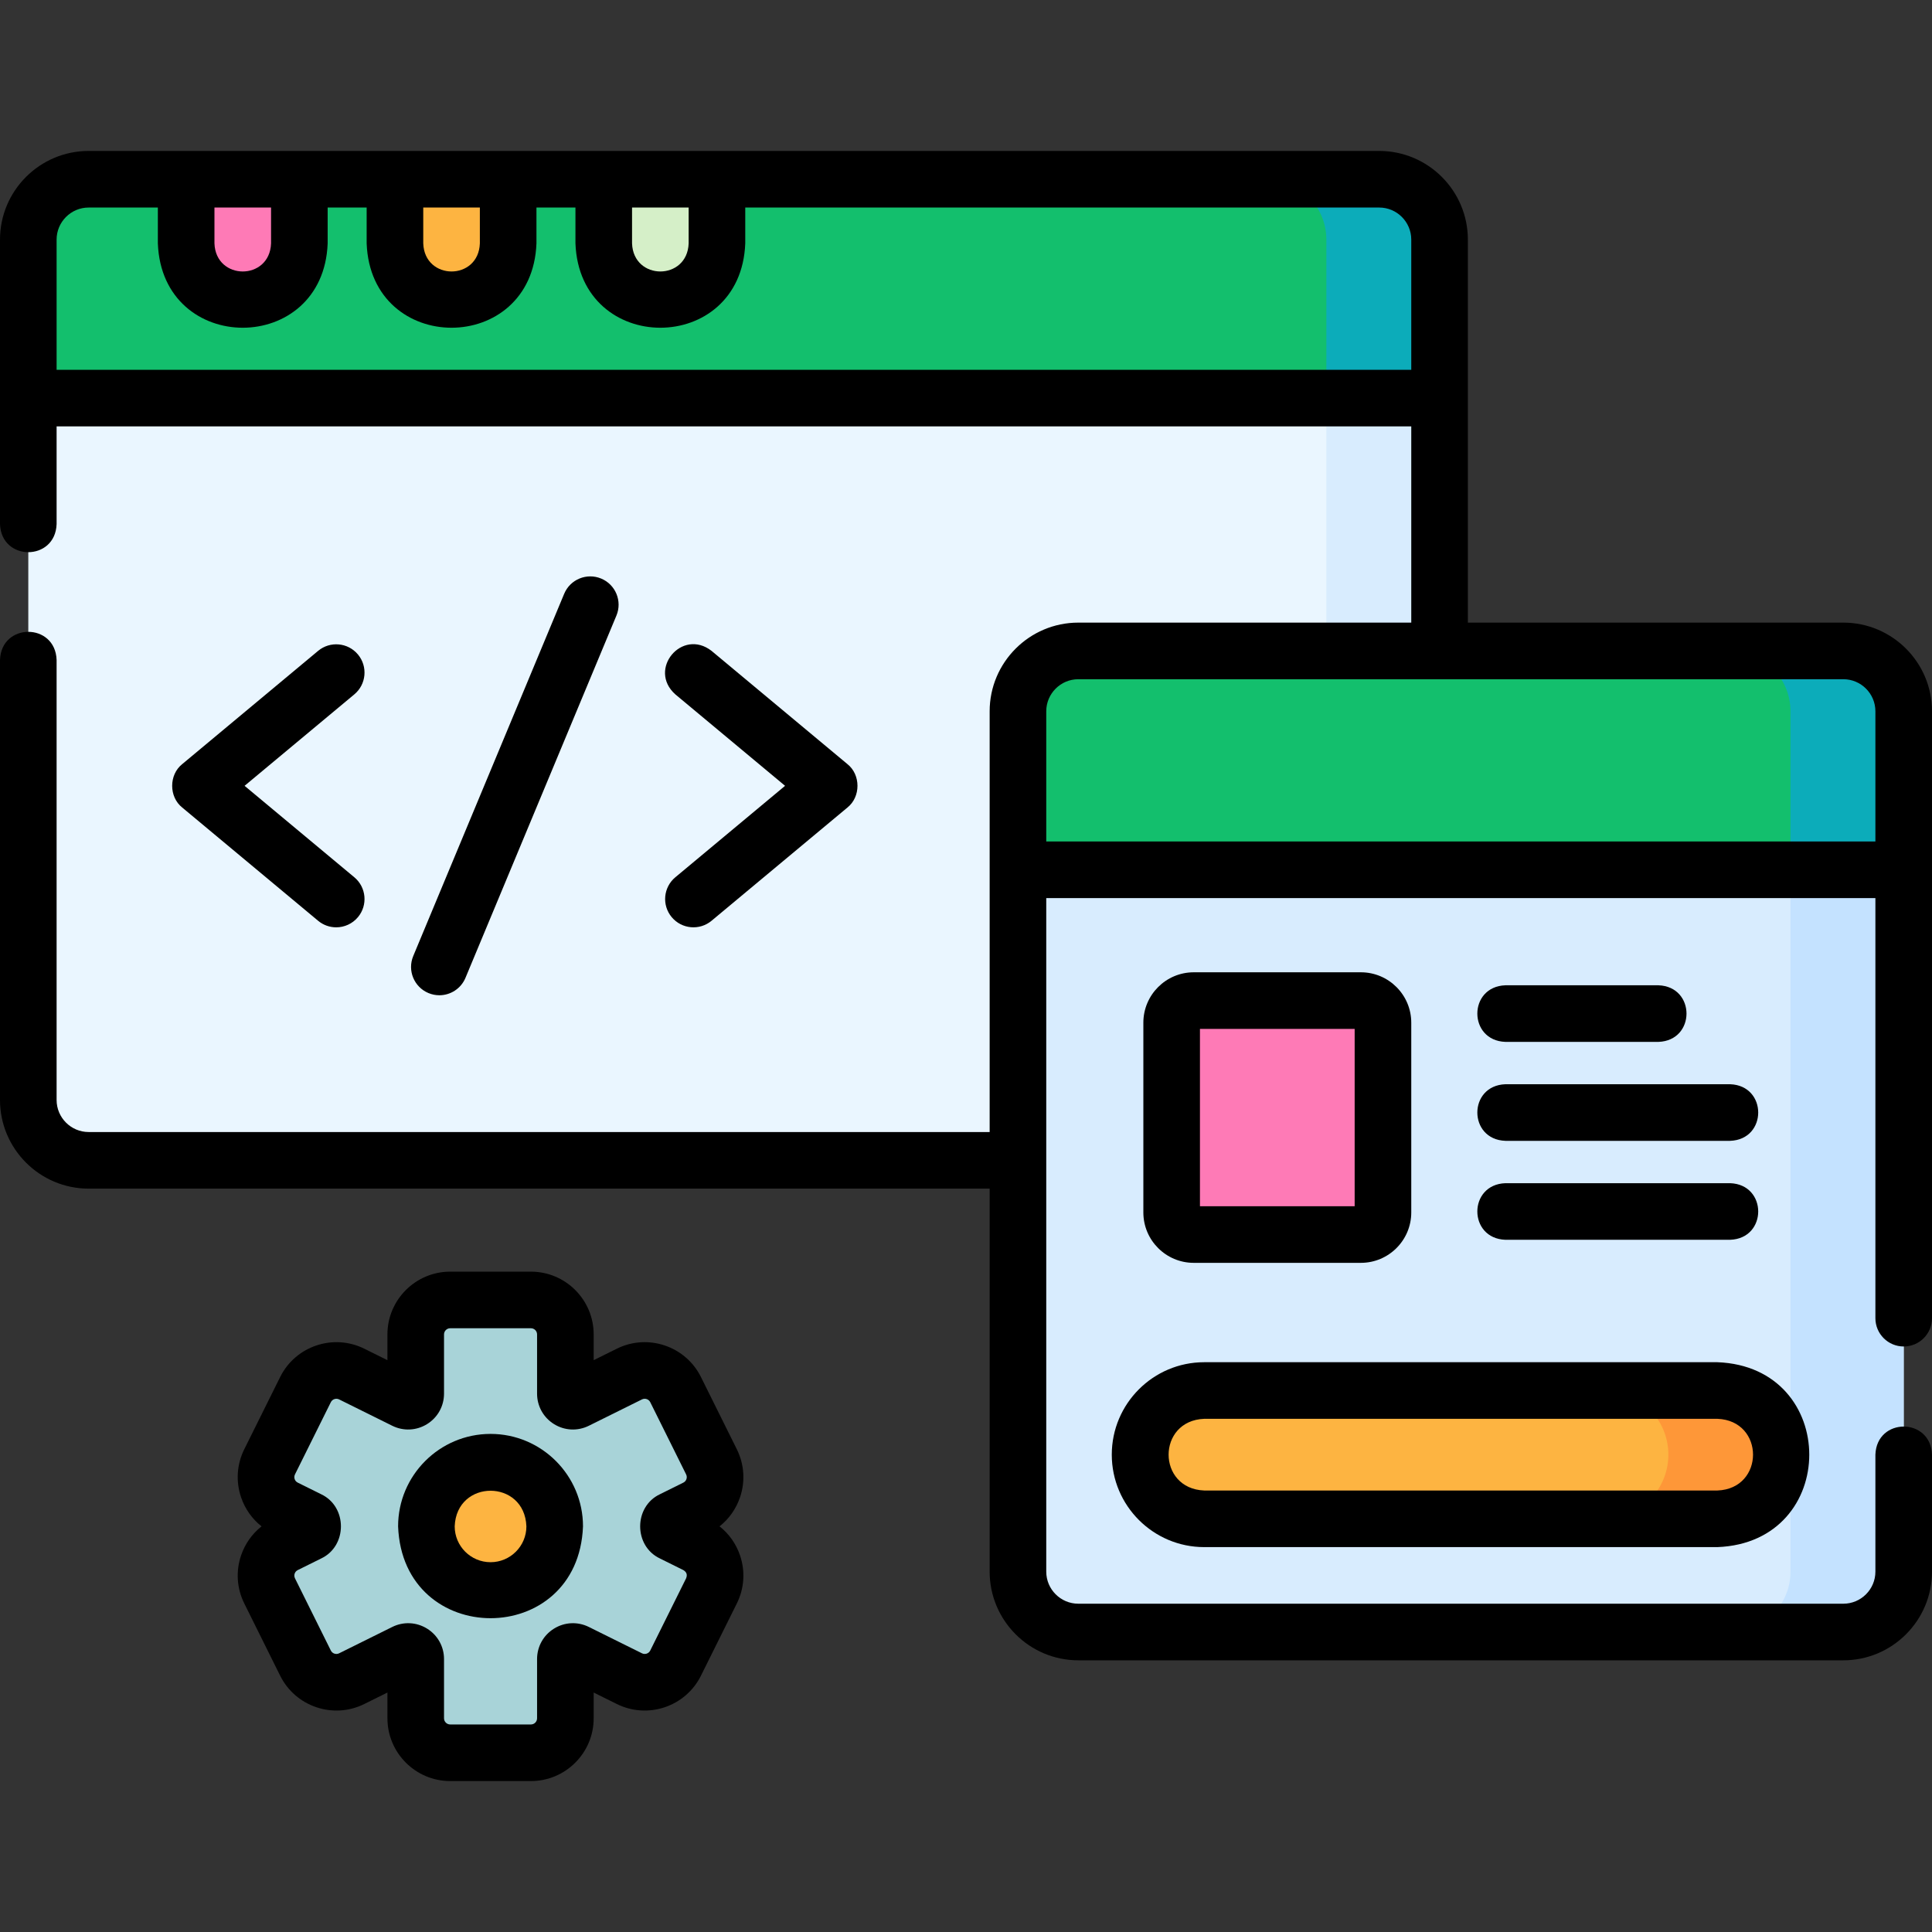 <svg xmlns="http://www.w3.org/2000/svg" width="512" height="512" viewBox="0 0 512 512" fill="none"><rect x="0" y="0" width="512" height="512" fill="#333333" stroke="none"/><path d="M365.5 307.5H23.5C14.663 307.5 7.5 300.337 7.5 291.5V63.5C7.5 54.663 14.663 47.5 23.5 47.5H365.5C374.337 47.5 381.5 54.663 381.5 63.5V291.5C381.5 300.337 374.337 307.5 365.5 307.5Z" fill="#EAF6FF"></path><path d="M365.5 47.5H335.5C344.337 47.5 351.5 54.663 351.5 63.5V291.5C351.5 300.337 344.337 307.5 335.5 307.5H365.5C374.337 307.5 381.5 300.337 381.5 291.5V63.5C381.5 54.663 374.337 47.5 365.5 47.5Z" fill="#D8ECFE"></path><path d="M381.5 105.5H7.5V63.5C7.5 54.663 14.663 47.5 23.5 47.5H365.5C374.337 47.5 381.5 54.663 381.5 63.5V105.5Z" fill="#13BF6D"></path><path d="M365.5 47.5H335.5C344.337 47.5 351.5 54.663 351.5 63.5V105.5H381.5V63.5C381.5 54.663 374.337 47.5 365.5 47.5Z" fill="#0CACBA"></path><path d="M130 421.5C139.389 421.5 147 413.889 147 404.5C147 395.111 139.389 387.5 130 387.5C120.611 387.5 113 395.111 113 404.5C113 413.889 120.611 421.5 130 421.5Z" fill="#EAF6FF"></path><path d="M188.543 387.392L179.041 368.263C176.796 363.744 171.314 361.898 166.793 364.14L152.717 371.12C151.388 371.779 149.829 370.812 149.829 369.328V353.63C149.829 348.588 145.742 344.501 140.7 344.501H119.308C114.262 344.501 110.171 348.592 110.171 353.638V369.328C110.171 370.812 108.612 371.779 107.283 371.12L93.207 364.14C88.686 361.898 83.204 363.744 80.959 368.263L71.457 387.392C69.213 391.91 71.058 397.391 75.577 399.632L81.782 402.709C83.264 403.444 83.264 405.558 81.782 406.293L75.577 409.37C71.058 411.611 69.213 417.092 71.457 421.61L80.961 440.744C83.205 445.261 88.684 447.106 93.203 444.865L107.284 437.883C108.613 437.224 110.172 438.191 110.172 439.675V455.365C110.172 460.411 114.263 464.502 119.309 464.502H140.7C145.742 464.502 149.829 460.415 149.829 455.373V439.675C149.829 438.191 151.388 437.224 152.717 437.883L166.798 444.865C171.317 447.106 176.796 445.261 179.04 440.744L188.546 421.606C190.789 417.091 188.944 411.613 184.428 409.373L178.219 406.294C176.737 405.559 176.737 403.445 178.219 402.71L184.424 399.633C188.942 397.391 190.787 391.909 188.543 387.392V387.392Z" fill="#EAF6FF"></path><path d="M130 421.5C139.389 421.5 147 413.889 147 404.5C147 395.111 139.389 387.5 130 387.5C120.611 387.5 113 395.111 113 404.5C113 413.889 120.611 421.5 130 421.5Z" fill="#EAF6FF"></path><path d="M188.543 387.392L179.041 368.263C176.796 363.744 171.314 361.898 166.793 364.14L152.717 371.12C151.388 371.779 149.829 370.812 149.829 369.328V353.63C149.829 348.588 145.742 344.501 140.7 344.501H119.308C114.262 344.501 110.171 348.592 110.171 353.638V369.328C110.171 370.812 108.612 371.779 107.283 371.12L93.207 364.14C88.686 361.898 83.204 363.744 80.959 368.263L71.457 387.392C69.213 391.91 71.058 397.391 75.577 399.632L81.782 402.709C83.264 403.444 83.264 405.558 81.782 406.293L75.577 409.37C71.058 411.611 69.213 417.092 71.457 421.61L80.961 440.744C83.205 445.261 88.684 447.106 93.203 444.865L107.284 437.883C108.613 437.224 110.172 438.191 110.172 439.675V455.365C110.172 460.411 114.263 464.502 119.309 464.502H140.7C145.742 464.502 149.829 460.415 149.829 455.373V439.675C149.829 438.191 151.388 437.224 152.717 437.883L166.798 444.865C171.317 447.106 176.796 445.261 179.04 440.744L188.546 421.606C190.789 417.091 188.944 411.613 184.428 409.373L178.219 406.294C176.737 405.559 176.737 403.445 178.219 402.71L184.424 399.633C188.942 397.391 190.787 391.909 188.543 387.392V387.392Z" fill="#A8D3D8"></path><path d="M130 421.5C139.389 421.5 147 413.889 147 404.5C147 395.111 139.389 387.5 130 387.5C120.611 387.5 113 395.111 113 404.5C113 413.889 120.611 421.5 130 421.5Z" fill="#FDB441"></path><path d="M64.333 79.5C56.049 79.5 49.333 72.784 49.333 64.5V47.5H79.333V64.5C79.333 72.784 72.618 79.5 64.333 79.5Z" fill="#FE7AB6"></path><path d="M119.667 79.5C111.383 79.5 104.667 72.784 104.667 64.5V47.5H134.667V64.5C134.667 72.784 127.951 79.5 119.667 79.5Z" fill="#FDB441"></path><path d="M175 79.5C166.716 79.5 160 72.784 160 64.5V47.5H190V64.5C190 72.784 183.284 79.5 175 79.5Z" fill="#D5EFC8"></path><path d="M488.5 432.5H285.768C276.931 432.5 269.768 425.337 269.768 416.5V188.5C269.768 179.663 276.931 172.5 285.768 172.5H488.5C497.337 172.5 504.5 179.663 504.5 188.5V416.5C504.5 425.337 497.337 432.5 488.5 432.5Z" fill="#D8ECFE"></path><path d="M488.5 172.5H458.5C467.337 172.5 474.5 179.663 474.5 188.5V416.5C474.5 425.337 467.337 432.5 458.5 432.5H488.5C497.337 432.5 504.5 425.337 504.5 416.5V188.5C504.5 179.663 497.337 172.5 488.5 172.5Z" fill="#C4E2FF"></path><path d="M302.134 385.5C302.134 376.111 309.745 368.5 319.134 368.5H455.134C464.523 368.5 472.134 376.111 472.134 385.5C472.134 394.889 464.523 402.5 455.134 402.5H319.134C309.745 402.5 302.134 394.889 302.134 385.5Z" fill="#FDB441"></path><path d="M455.134 368.5H425.134C434.523 368.5 442.134 376.111 442.134 385.5C442.134 394.889 434.523 402.5 425.134 402.5H455.134C464.523 402.5 472.134 394.889 472.134 385.5C472.134 376.111 464.523 368.5 455.134 368.5Z" fill="#FE9738"></path><path d="M504.5 230.5H269.768V188.5C269.768 179.663 276.931 172.5 285.768 172.5H488.5C497.337 172.5 504.5 179.663 504.5 188.5V230.5Z" fill="#13BF6D"></path><path d="M488.5 172.5H458.5C467.337 172.5 474.5 179.663 474.5 188.5V230.5H504.5V188.5C504.5 179.663 497.337 172.5 488.5 172.5Z" fill="#0CACBA"></path><path d="M360.645 327.167H316.354C313.121 327.167 310.499 324.546 310.499 321.312V271.021C310.499 267.788 313.12 265.166 316.354 265.166H360.645C363.878 265.166 366.5 267.787 366.5 271.021V321.312C366.5 324.545 363.879 327.167 360.645 327.167Z" fill="#FE7AB6"></path><path d="M94.863 173.449C92.211 170.266 87.481 169.836 84.3 172.489L48.3 202.489C44.737 205.314 44.738 211.187 48.3 214.012L84.3 244.012C85.702 245.18 87.404 245.751 89.097 245.75C91.245 245.75 93.379 244.831 94.863 243.051C97.515 239.869 97.085 235.14 93.903 232.488L64.816 208.25L93.902 184.012C97.084 181.36 97.515 176.631 94.863 173.449Z" fill="black"></path><path d="M178.006 243.051C180.669 246.246 185.405 246.652 188.569 244.011L224.569 214.011C228.132 211.186 228.131 205.313 224.569 202.488L188.569 172.488C180.719 166.396 171.561 177.397 178.966 184.011L208.052 208.249L178.966 232.487C175.784 235.14 175.354 239.869 178.006 243.051V243.051Z" fill="black"></path><path d="M116.431 263.752C119.368 263.752 122.157 262.015 123.357 259.135L163.357 163.135C164.95 159.311 163.142 154.92 159.319 153.327C155.495 151.734 151.104 153.541 149.511 157.365L109.511 253.365C107.918 257.189 109.726 261.58 113.549 263.173C114.493 263.566 115.469 263.752 116.431 263.752Z" fill="black"></path><path d="M130 380C116.491 380 105.5 390.991 105.5 404.5C106.732 436.958 153.273 436.949 154.5 404.5C154.5 390.991 143.509 380 130 380ZM130 414C124.762 414 120.5 409.738 120.5 404.5C120.978 391.914 139.024 391.918 139.5 404.5C139.5 409.738 135.238 414 130 414Z" fill="black"></path><path d="M190.687 404.5C193.197 402.522 195.083 399.859 196.127 396.759C197.545 392.548 197.237 388.036 195.261 384.056L185.76 364.927C181.681 356.713 171.679 353.346 163.463 357.42L157.33 360.461V353.629C157.33 344.46 149.871 337 140.701 337H119.309C110.136 337 102.672 344.463 102.672 353.637V360.461L96.539 357.42C88.324 353.347 78.321 356.713 74.243 364.926L64.741 384.056C62.764 388.036 62.457 392.547 63.875 396.759C64.918 399.859 66.805 402.523 69.316 404.5C66.805 406.478 64.919 409.142 63.875 412.241C62.457 416.452 62.765 420.964 64.742 424.944L74.246 444.078C78.323 452.288 88.323 455.656 96.537 451.582L102.674 448.539V455.364C102.674 464.537 110.137 472.001 119.311 472.001H140.7C149.869 472.001 157.329 464.542 157.329 455.372V448.539L163.466 451.582C171.682 455.655 181.679 452.289 185.757 444.078L195.263 424.94C197.239 420.961 197.547 416.451 196.129 412.241C195.085 409.141 193.199 406.477 190.687 404.5V404.5ZM181.828 418.267L172.323 437.405C171.922 438.213 170.936 438.543 170.13 438.143L156.049 431.161C153.083 429.691 149.632 429.855 146.821 431.6C144.008 433.345 142.329 436.363 142.329 439.673V455.371C142.329 456.269 141.598 457 140.7 457H119.308C118.406 457 117.671 456.266 117.671 455.363V439.673C117.671 436.363 115.992 433.345 113.179 431.6C110.362 429.852 106.909 429.694 103.95 431.162L89.869 438.144C89.063 438.546 88.077 438.214 87.676 437.406L78.173 418.273C77.925 417.773 77.99 417.32 78.088 417.028C78.186 416.736 78.408 416.337 78.908 416.089L85.112 413.013C92.095 409.713 92.093 399.289 85.113 395.99L78.908 392.913C78.408 392.665 78.186 392.265 78.088 391.974C77.99 391.682 77.925 391.229 78.172 390.73L87.674 371.6C88.076 370.79 89.063 370.458 89.873 370.86L103.95 377.84C106.915 379.309 110.366 379.146 113.178 377.401C115.991 375.656 117.67 372.638 117.67 369.328V353.638C117.67 352.736 118.404 352.001 119.307 352.001H140.7C141.598 352.001 142.329 352.732 142.329 353.63V369.328C142.329 372.638 144.008 375.656 146.821 377.401C149.633 379.146 153.083 379.31 156.05 377.839L170.126 370.859C170.938 370.457 171.922 370.789 172.326 371.6L181.828 390.729C182.076 391.229 182.011 391.681 181.912 391.973C181.814 392.265 181.592 392.664 181.092 392.912L174.888 395.988C167.905 399.288 167.907 409.712 174.888 413.011L181.096 416.09C181.971 416.623 182.204 417.313 181.828 418.267Z" fill="black"></path><path d="M398.956 276.111H439.497C449.428 275.767 449.42 261.452 439.497 261.111H398.956C389.025 261.456 389.032 275.77 398.956 276.111Z" fill="black"></path><path d="M398.956 302.333H458.5C468.431 301.989 468.423 287.674 458.5 287.333H398.956C389.025 287.678 389.032 301.993 398.956 302.333Z" fill="black"></path><path d="M398.956 328.556H458.5C468.431 328.212 468.423 313.897 458.5 313.556H398.956C389.025 313.9 389.032 328.215 398.956 328.556Z" fill="black"></path><path d="M504.5 356.833C508.642 356.833 512 353.475 512 349.333V188.5C512 175.542 501.458 165 488.5 165H389V63.5C389 50.542 378.458 40 365.5 40H23.5C10.542 40 0 50.542 0 63.5V138.889C0.344 148.82 14.659 148.812 15 138.889V113H374V165H285.768C272.81 165 262.268 175.542 262.268 188.5V300H23.5C18.813 300 15 296.187 15 291.5V174.889C14.656 164.958 0.341 164.966 0 174.889V291.5C0 304.458 10.542 315 23.5 315H262.268V416.5C262.268 429.458 272.81 440 285.768 440H488.5C501.458 440 512 429.458 512 416.5V385.5C511.656 375.569 497.341 375.577 497 385.5V416.5C497 421.187 493.187 425 488.5 425H285.768C281.081 425 277.268 421.187 277.268 416.5V238H497V349.333C497 353.476 500.358 356.833 504.5 356.833V356.833ZM182.5 55V64.5C182.147 74.429 167.85 74.422 167.5 64.5V55H182.5ZM127.167 55V64.5C126.814 74.429 112.517 74.422 112.167 64.5V55H127.167ZM71.833 55V64.5C71.48 74.429 57.183 74.422 56.833 64.5V55H71.833ZM15 98V63.5C15 58.813 18.813 55 23.5 55H41.833V64.5C42.967 94.316 85.709 94.293 86.833 64.5V55H97.166V64.5C98.3 94.316 141.042 94.293 142.166 64.5V55H152.5V64.5C153.634 94.316 196.376 94.293 197.5 64.5V55H365.5C370.187 55 374 58.813 374 63.5V98H15ZM277.268 223V188.5C277.268 183.813 281.081 180 285.768 180H488.5C493.187 180 497 183.813 497 188.5V223H277.268Z" fill="black"></path><path d="M294.634 385.5C294.634 399.009 305.625 410 319.134 410H455.134C487.6 408.764 487.575 362.224 455.134 361H319.134C305.625 361 294.634 371.991 294.634 385.5ZM319.134 376H455.134C467.723 376.479 467.713 394.525 455.134 395H319.134C306.545 394.521 306.554 376.475 319.134 376Z" fill="black"></path><path d="M360.646 334.667C368.01 334.667 374 328.676 374 321.313V271.022C374 263.658 368.009 257.667 360.646 257.667H316.355C308.991 257.667 303.001 263.658 303.001 271.022V321.313C303.001 328.677 308.992 334.667 316.355 334.667H360.646ZM318 272.667H359V319.667H318V272.667Z" fill="black"></path></svg>